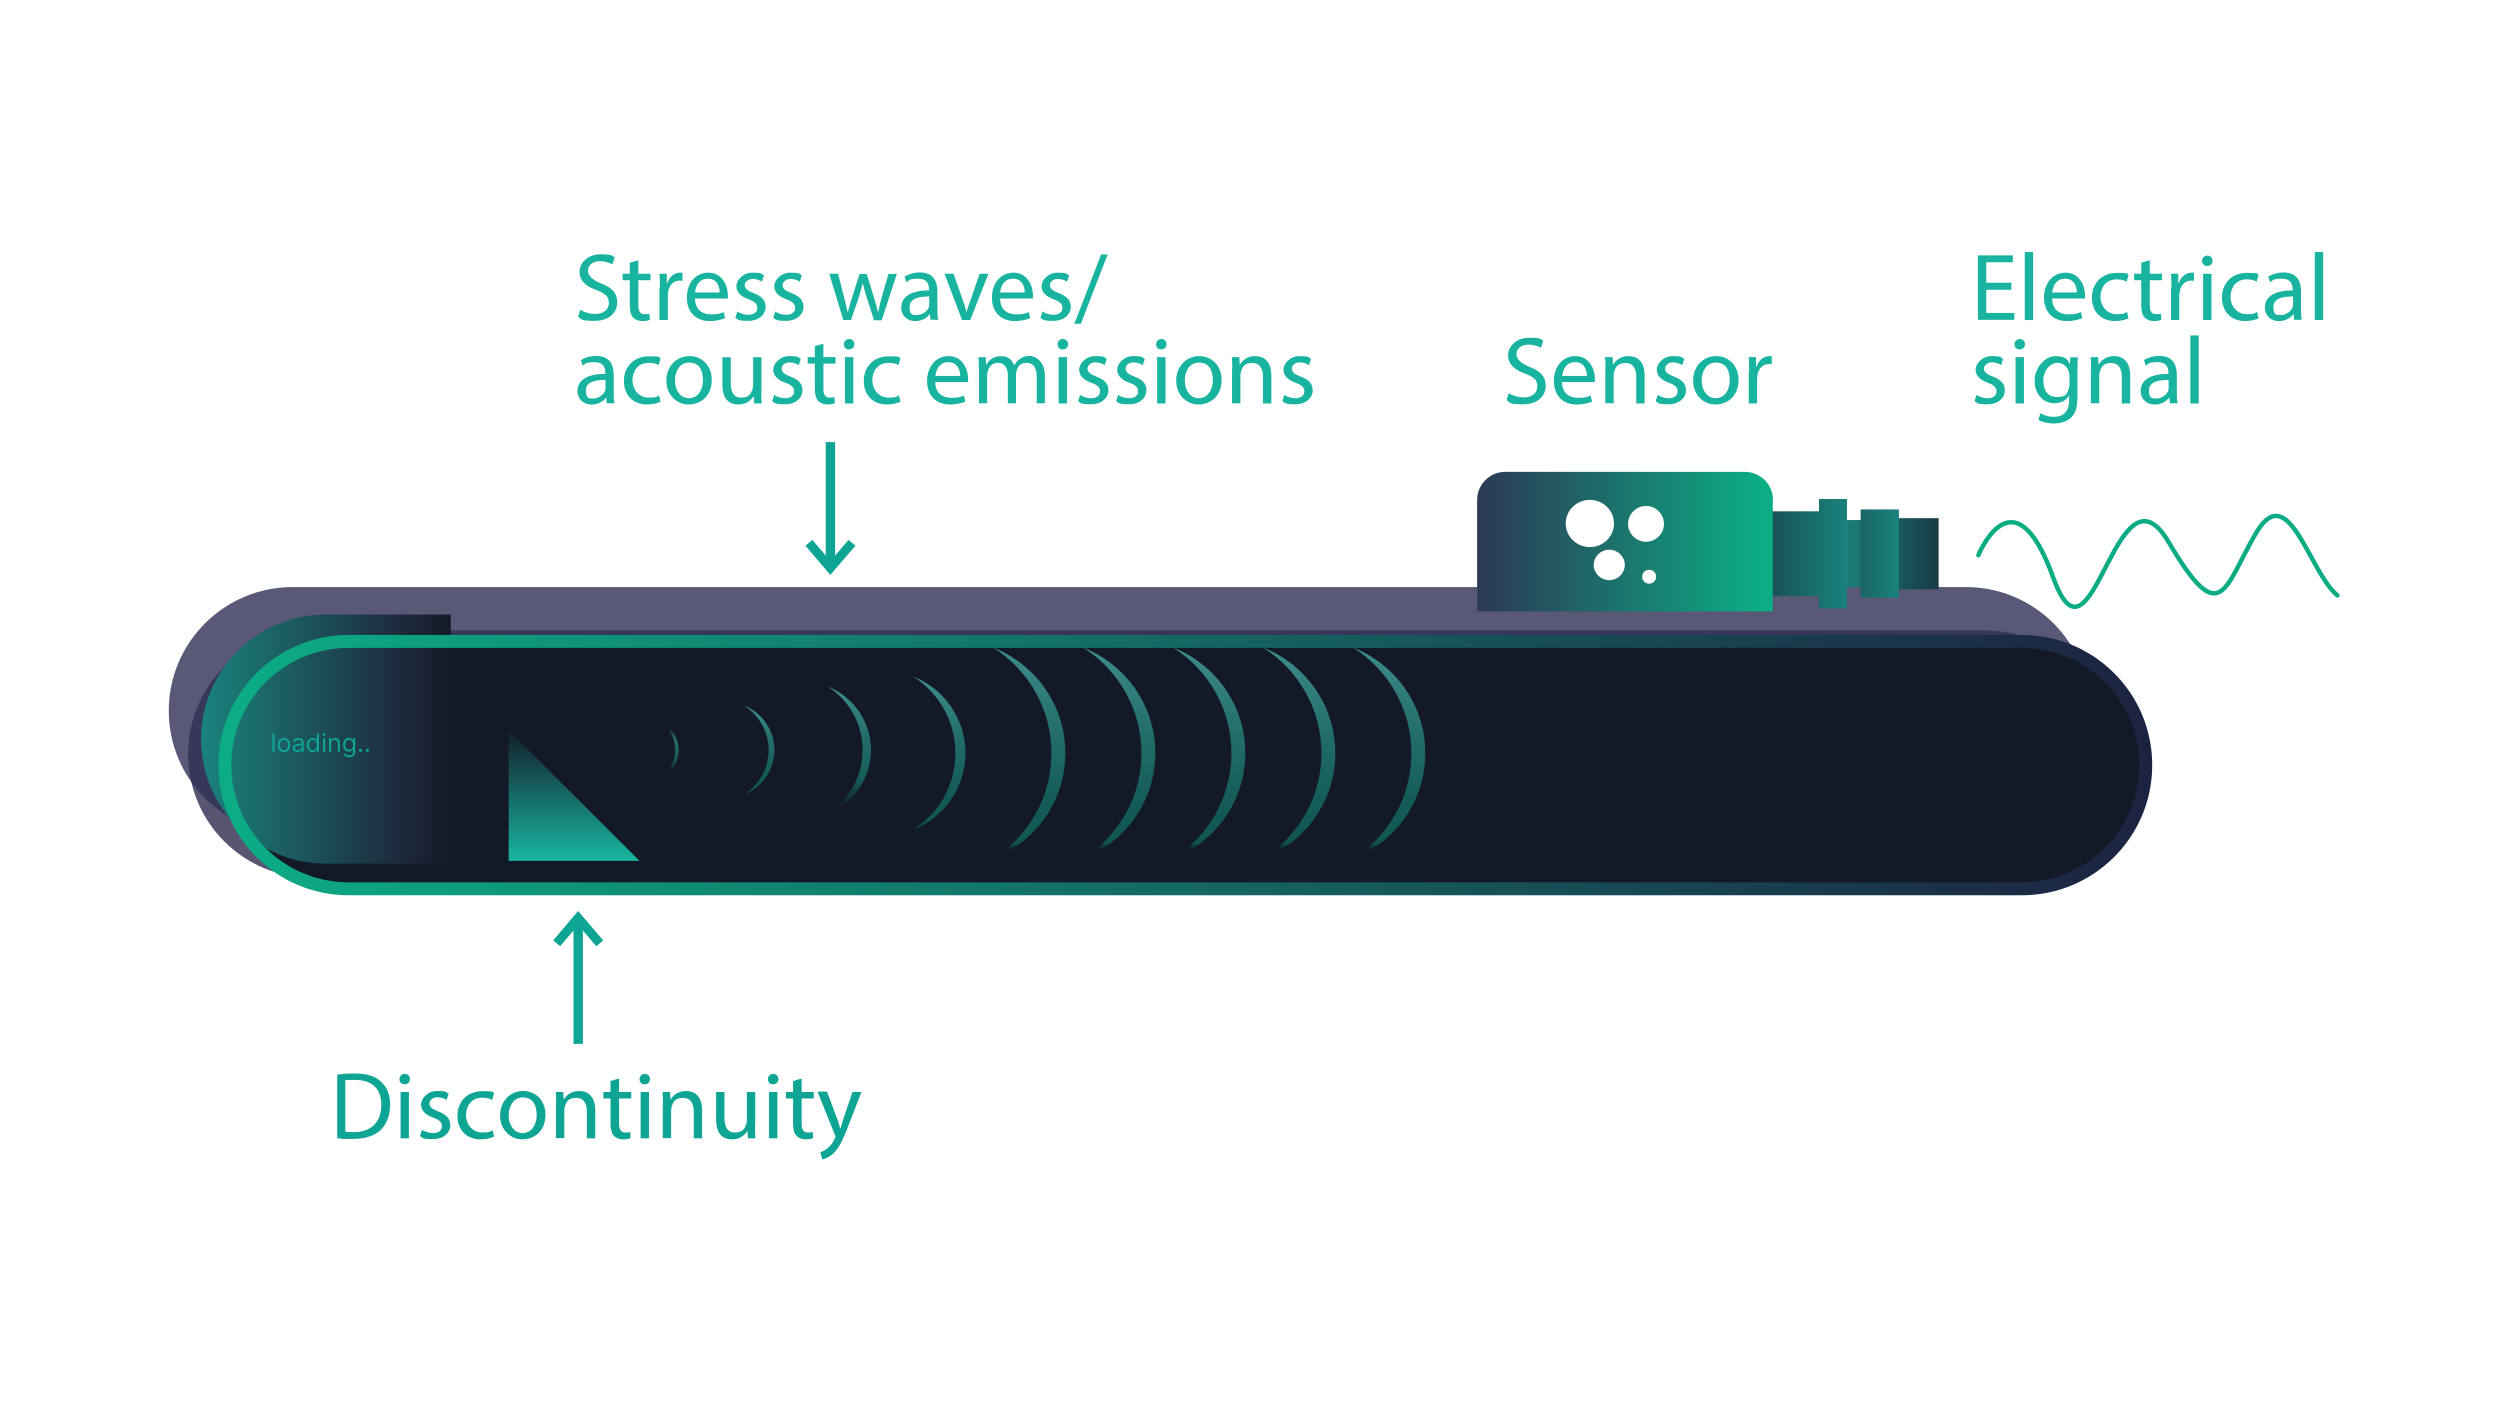 <svg width="387" height="221" viewBox="0 0 387 221" fill="none" xmlns="http://www.w3.org/2000/svg">
<g filter="url(#filter0_d_1904_37467)">
<path d="M309.258 95.585H50.323C39.738 95.585 31.127 104.141 31.127 114.732C31.127 125.324 39.705 133.88 50.323 133.88H309.291C319.876 133.88 328.487 125.324 328.487 114.732C328.487 104.141 319.908 95.585 309.291 95.585H309.258Z" fill="url(#paint0_linear_1904_37467)"/>
</g>
<g filter="url(#filter1_d_1904_37467)">
<path d="M309.258 95.874H50.323C39.738 95.874 31.127 104.431 31.127 115.022C31.127 125.613 39.705 134.17 50.323 134.17H309.291C319.876 134.17 328.487 125.613 328.487 115.022C328.487 104.431 319.908 95.874 309.291 95.874H309.258Z" fill="url(#paint1_linear_1904_37467)"/>
</g>
<g filter="url(#filter2_d_1904_37467)">
<path d="M308.967 95.293H50C39.414 95.293 30.804 103.85 30.804 114.441C30.804 125.032 39.382 133.589 50 133.589H308.967C319.553 133.589 328.163 125.032 328.163 114.441C328.163 103.85 319.585 95.293 308.967 95.293Z" fill="#131926"/>
</g>
<path d="M50.451 95.134H69.776V133.688H50.451C39.769 133.688 31.125 125.034 31.125 114.411C31.125 103.755 39.801 95.134 50.451 95.134Z" fill="url(#paint2_linear_1904_37467)"/>
<g filter="url(#filter3_d_1904_37467)">
<path d="M308.967 95.293H50C39.414 95.293 30.804 103.85 30.804 114.441C30.804 125.032 39.382 133.589 50 133.589H308.967C319.553 133.589 328.163 125.032 328.163 114.441C328.163 103.85 319.585 95.293 308.967 95.293Z" stroke="url(#paint3_linear_1904_37467)" stroke-width="2" stroke-miterlimit="10"/>
</g>
<path d="M78.742 133.265H99.006L78.742 113.051V133.265Z" fill="url(#paint4_linear_1904_37467)"/>
<path d="M300.1 80.215V91.226H292.364V90.903H283.753V80.505H292.364V80.215H300.1Z" fill="url(#paint5_linear_1904_37467)"/>
<path d="M285.917 77.246V94.198H281.58V92.293H267.854V79.151H281.58V77.246H285.917Z" fill="url(#paint6_linear_1904_37467)"/>
<path d="M288.024 78.859V92.55H293.948V78.859H288.024Z" fill="url(#paint7_linear_1904_37467)"/>
<path d="M274.431 77.401V94.644H228.659V77.401C228.659 75.012 230.601 73.042 233.029 73.042H270.094C272.489 73.042 274.464 74.98 274.464 77.401H274.431Z" fill="url(#paint8_linear_1904_37467)"/>
<path d="M89.815 47.956C90.398 48.311 91.24 48.602 92.146 48.602C93.473 48.602 94.25 47.891 94.25 46.89C94.25 45.889 93.7 45.437 92.373 44.921C90.754 44.339 89.718 43.5 89.718 42.079C89.718 40.658 91.013 39.367 92.955 39.367C94.898 39.367 94.736 39.593 95.157 39.851L94.8 40.917C94.477 40.755 93.797 40.432 92.891 40.432C91.531 40.432 91.013 41.24 91.013 41.918C91.013 42.596 91.628 43.306 92.988 43.855C94.671 44.501 95.545 45.308 95.545 46.794C95.545 48.279 94.412 49.667 92.049 49.667C89.686 49.667 90.042 49.377 89.492 49.022L89.815 47.956Z" fill="#18B49F"/>
<path d="M98.816 40.306V42.373H100.693V43.374H98.816V47.249C98.816 48.153 99.075 48.637 99.787 48.637C100.499 48.637 100.369 48.605 100.531 48.541L100.596 49.509C100.337 49.606 99.948 49.703 99.431 49.703C98.913 49.703 98.33 49.509 98.006 49.154C97.65 48.767 97.488 48.121 97.488 47.281V43.374H96.388V42.373H97.488V40.662L98.751 40.306H98.816Z" fill="#18B49F"/>
<path d="M102.147 44.597C102.147 43.757 102.147 43.014 102.083 42.369H103.216V43.789H103.313C103.636 42.821 104.413 42.207 105.287 42.207C106.161 42.207 105.546 42.207 105.643 42.239V43.467C105.514 43.467 105.384 43.434 105.19 43.434C104.284 43.434 103.604 44.145 103.442 45.113C103.442 45.275 103.377 45.501 103.377 45.727V49.537H102.083V44.597H102.147Z" fill="#18B49F"/>
<path d="M107.587 46.179C107.587 47.955 108.753 48.665 110.047 48.665C111.342 48.665 111.536 48.504 112.022 48.31L112.249 49.246C111.795 49.44 110.986 49.699 109.853 49.699C107.652 49.699 106.325 48.245 106.325 46.082C106.325 43.919 107.587 42.207 109.691 42.207C111.795 42.207 112.669 44.274 112.669 45.598C112.669 46.922 112.669 46.082 112.637 46.211H107.587V46.179ZM111.407 45.275C111.407 44.435 111.051 43.144 109.594 43.144C108.137 43.144 107.684 44.371 107.587 45.275H111.407Z" fill="#18B49F"/>
<path d="M114.123 48.213C114.511 48.471 115.191 48.73 115.839 48.73C116.777 48.73 117.23 48.245 117.23 47.664C117.23 47.083 116.874 46.696 115.903 46.34C114.608 45.888 113.993 45.178 113.993 44.306C113.993 43.434 114.932 42.207 116.486 42.207C118.04 42.207 117.846 42.401 118.266 42.659L117.943 43.596C117.651 43.402 117.133 43.176 116.486 43.176C115.839 43.176 115.288 43.628 115.288 44.145C115.288 44.661 115.709 45.016 116.648 45.372C117.91 45.856 118.525 46.469 118.525 47.535C118.525 48.601 117.554 49.666 115.839 49.666C114.123 49.666 114.317 49.472 113.832 49.182L114.155 48.181L114.123 48.213Z" fill="#18B49F"/>
<path d="M119.983 48.213C120.372 48.471 121.051 48.73 121.699 48.73C122.638 48.73 123.091 48.245 123.091 47.664C123.091 47.083 122.735 46.696 121.764 46.34C120.469 45.888 119.854 45.178 119.854 44.306C119.854 43.434 120.793 42.207 122.346 42.207C123.9 42.207 123.706 42.401 124.127 42.659L123.803 43.596C123.512 43.402 122.994 43.176 122.346 43.176C121.699 43.176 121.149 43.628 121.149 44.145C121.149 44.661 121.569 45.016 122.508 45.372C123.771 45.856 124.386 46.469 124.386 47.535C124.386 48.601 123.415 49.666 121.699 49.666C119.983 49.666 120.177 49.472 119.692 49.182L120.016 48.181L119.983 48.213Z" fill="#18B49F"/>
<path d="M129.731 42.372L130.669 46.021C130.864 46.828 131.058 47.571 131.22 48.314H131.252C131.414 47.603 131.641 46.828 131.9 46.053L133.065 42.404H134.165L135.266 45.989C135.525 46.861 135.752 47.603 135.914 48.314H135.946C136.075 47.603 136.27 46.828 136.496 45.989L137.532 42.404H138.827L136.496 49.573H135.298L134.198 46.15C133.939 45.343 133.745 44.633 133.55 43.793C133.356 44.665 133.162 45.407 132.903 46.15L131.738 49.541H130.54L128.371 42.372H129.698H129.731Z" fill="#18B49F"/>
<path d="M144.042 49.54L143.945 48.636H143.912C143.524 49.185 142.747 49.702 141.711 49.702C140.254 49.702 139.51 48.669 139.51 47.635C139.51 45.892 141.064 44.955 143.815 44.955V44.794C143.815 44.213 143.653 43.147 142.197 43.147C140.74 43.147 140.837 43.341 140.319 43.696L140.028 42.824C140.61 42.437 141.484 42.178 142.391 42.178C144.592 42.178 145.11 43.664 145.11 45.117V47.797C145.11 48.41 145.11 49.024 145.239 49.508H144.042V49.54ZM143.847 45.892C142.423 45.892 140.805 46.118 140.805 47.506C140.805 48.895 141.355 48.765 142.035 48.765C142.714 48.765 143.556 48.184 143.783 47.571C143.815 47.441 143.847 47.28 143.847 47.151V45.892Z" fill="#18B49F"/>
<path d="M147.603 42.372L149.027 46.408C149.254 47.054 149.448 47.668 149.61 48.249H149.642C149.804 47.668 149.998 47.054 150.257 46.408L151.649 42.372H153.009L150.193 49.541H148.93L146.211 42.372H147.603Z" fill="#18B49F"/>
<path d="M154.815 46.179C154.815 47.955 155.981 48.665 157.275 48.665C158.57 48.665 158.764 48.504 159.25 48.31L159.477 49.246C159.023 49.44 158.214 49.699 157.081 49.699C154.88 49.699 153.553 48.245 153.553 46.082C153.553 43.919 154.815 42.207 156.919 42.207C159.023 42.207 159.897 44.274 159.897 45.598C159.897 46.922 159.897 46.082 159.865 46.211H154.815V46.179ZM158.635 45.275C158.635 44.435 158.279 43.144 156.822 43.144C155.366 43.144 154.912 44.371 154.815 45.275H158.635Z" fill="#18B49F"/>
<path d="M161.358 48.213C161.747 48.471 162.426 48.73 163.074 48.73C164.013 48.73 164.466 48.245 164.466 47.664C164.466 47.083 164.11 46.696 163.139 46.34C161.844 45.888 161.229 45.178 161.229 44.306C161.229 43.434 162.168 42.207 163.721 42.207C165.275 42.207 165.081 42.401 165.502 42.659L165.178 43.596C164.887 43.402 164.369 43.176 163.721 43.176C163.074 43.176 162.524 43.628 162.524 44.145C162.524 44.661 162.944 45.016 163.883 45.372C165.146 45.856 165.761 46.469 165.761 47.535C165.761 48.601 164.79 49.666 163.074 49.666C161.358 49.666 161.552 49.472 161.067 49.182L161.391 48.181L161.358 48.213Z" fill="#18B49F"/>
<path d="M166.309 50.123L170.453 39.403H171.456L167.313 50.123H166.309Z" fill="#18B49F"/>
<path d="M93.93 62.458L93.833 61.554H93.801C93.412 62.103 92.635 62.62 91.6 62.62C90.143 62.62 89.398 61.587 89.398 60.553C89.398 58.809 90.952 57.873 93.704 57.873V57.712C93.704 57.13 93.542 56.065 92.085 56.065C90.629 56.065 90.726 56.259 90.208 56.614L89.916 55.742C90.499 55.355 91.373 55.096 92.279 55.096C94.481 55.096 94.999 56.581 94.999 58.035V60.715C94.999 61.328 94.999 61.942 95.128 62.426H93.93V62.458ZM93.736 58.809C92.312 58.809 90.693 59.036 90.693 60.424C90.693 61.812 91.244 61.683 91.923 61.683C92.603 61.683 93.445 61.102 93.671 60.489C93.704 60.359 93.736 60.198 93.736 60.069V58.809Z" fill="#18B49F"/>
<path d="M102.246 62.2C101.89 62.362 101.146 62.62 100.175 62.62C98.006 62.62 96.582 61.167 96.582 58.971C96.582 56.776 98.103 55.161 100.434 55.161C102.764 55.161 101.89 55.355 102.246 55.516L101.955 56.517C101.631 56.323 101.146 56.162 100.434 56.162C98.783 56.162 97.909 57.389 97.909 58.874C97.909 60.36 98.977 61.554 100.401 61.554C101.826 61.554 101.631 61.361 102.02 61.199L102.246 62.168V62.2Z" fill="#18B49F"/>
<path d="M110.178 58.806C110.178 61.454 108.333 62.616 106.585 62.616C104.837 62.616 103.154 61.196 103.154 58.935C103.154 56.675 104.74 55.125 106.715 55.125C108.689 55.125 110.178 56.61 110.178 58.806ZM104.481 58.903C104.481 60.485 105.387 61.648 106.65 61.648C107.912 61.648 108.819 60.485 108.819 58.871C108.819 57.256 108.204 56.126 106.682 56.126C105.161 56.126 104.481 57.547 104.481 58.903Z" fill="#18B49F"/>
<path d="M117.847 60.489C117.847 61.231 117.847 61.877 117.911 62.458H116.746L116.681 61.296C116.325 61.877 115.581 62.62 114.318 62.62C113.056 62.62 111.826 62.006 111.826 59.488V55.29H113.121V59.262C113.121 60.618 113.541 61.554 114.739 61.554C115.937 61.554 116.228 60.941 116.455 60.36C116.519 60.166 116.584 59.94 116.584 59.681V55.29H117.879V60.489H117.847Z" fill="#18B49F"/>
<path d="M119.826 61.131C120.214 61.389 120.894 61.648 121.541 61.648C122.48 61.648 122.933 61.163 122.933 60.582C122.933 60.001 122.577 59.613 121.606 59.258C120.311 58.806 119.696 58.096 119.696 57.224C119.696 56.352 120.635 55.125 122.189 55.125C123.742 55.125 123.548 55.319 123.969 55.577L123.645 56.514C123.354 56.32 122.836 56.094 122.189 56.094C121.541 56.094 120.991 56.546 120.991 57.062C120.991 57.579 121.412 57.934 122.35 58.289C123.613 58.774 124.228 59.387 124.228 60.453C124.228 61.518 123.257 62.584 121.541 62.584C119.826 62.584 120.02 62.39 119.534 62.1L119.858 61.099L119.826 61.131Z" fill="#18B49F"/>
<path d="M127.462 53.217V55.284H129.34V56.285H127.462V60.16C127.462 61.064 127.721 61.548 128.434 61.548C129.146 61.548 129.016 61.516 129.178 61.451L129.243 62.42C128.984 62.517 128.595 62.614 128.078 62.614C127.56 62.614 126.977 62.42 126.653 62.065C126.297 61.677 126.135 61.031 126.135 60.192V56.285H125.035V55.284H126.135V53.572L127.398 53.217H127.462Z" fill="#18B49F"/>
<path d="M132.255 53.285C132.255 53.738 131.931 54.093 131.413 54.093C130.895 54.093 130.636 53.738 130.636 53.285C130.636 52.834 130.992 52.478 131.446 52.478C131.899 52.478 132.255 52.834 132.255 53.285ZM130.798 62.456V55.288H132.093V62.456H130.798Z" fill="#18B49F"/>
<path d="M139.379 62.2C139.023 62.362 138.278 62.62 137.307 62.62C135.138 62.62 133.714 61.167 133.714 58.971C133.714 56.776 135.235 55.161 137.566 55.161C139.897 55.161 139.023 55.355 139.379 55.516L139.087 56.517C138.764 56.323 138.278 56.162 137.566 56.162C135.915 56.162 135.041 57.389 135.041 58.874C135.041 60.36 136.109 61.554 137.534 61.554C138.958 61.554 138.764 61.361 139.152 61.199L139.379 62.168V62.2Z" fill="#18B49F"/>
<path d="M144.777 59.097C144.777 60.873 145.942 61.583 147.237 61.583C148.532 61.583 148.726 61.422 149.212 61.228L149.439 62.164C148.985 62.358 148.176 62.616 147.043 62.616C144.842 62.616 143.515 61.163 143.515 59C143.515 56.836 144.777 55.125 146.881 55.125C148.985 55.125 149.859 57.192 149.859 58.515C149.859 59.839 149.859 59 149.827 59.129H144.777V59.097ZM148.629 58.193C148.629 57.353 148.273 56.061 146.816 56.061C145.36 56.061 144.907 57.288 144.809 58.193H148.629Z" fill="#18B49F"/>
<path d="M151.518 57.227C151.518 56.485 151.518 55.871 151.453 55.29H152.586L152.651 56.452H152.683C153.072 55.774 153.751 55.129 154.949 55.129C156.147 55.129 156.665 55.71 156.989 56.549C157.215 56.162 157.506 55.839 157.798 55.613C158.219 55.29 158.704 55.096 159.384 55.096C160.064 55.096 161.747 55.71 161.747 58.196V62.426H160.485V58.358C160.485 56.969 159.967 56.162 158.931 56.162C157.895 56.162 157.604 56.711 157.377 57.356C157.312 57.55 157.28 57.776 157.28 58.002V62.426H156.017V58.131C156.017 57.001 155.499 56.162 154.528 56.162C153.557 56.162 153.104 56.808 152.91 57.453C152.845 57.647 152.813 57.873 152.813 58.099V62.426H151.55V57.195L151.518 57.227Z" fill="#18B49F"/>
<path d="M165.339 53.285C165.339 53.738 165.015 54.093 164.497 54.093C163.979 54.093 163.72 53.738 163.72 53.285C163.72 52.834 164.076 52.478 164.529 52.478C164.983 52.478 165.339 52.834 165.339 53.285ZM163.882 62.456V55.288H165.177V62.456H163.882Z" fill="#18B49F"/>
<path d="M167.182 61.131C167.571 61.389 168.251 61.648 168.898 61.648C169.837 61.648 170.29 61.163 170.29 60.582C170.29 60.001 169.934 59.613 168.963 59.258C167.668 58.806 167.053 58.096 167.053 57.224C167.053 56.352 167.992 55.125 169.546 55.125C171.099 55.125 170.905 55.319 171.326 55.577L171.002 56.514C170.711 56.32 170.193 56.094 169.546 56.094C168.898 56.094 168.348 56.546 168.348 57.062C168.348 57.579 168.769 57.934 169.707 58.289C170.97 58.774 171.585 59.387 171.585 60.453C171.585 61.518 170.614 62.584 168.898 62.584C167.182 62.584 167.377 62.39 166.891 62.1L167.215 61.099L167.182 61.131Z" fill="#18B49F"/>
<path d="M173.072 61.131C173.46 61.389 174.14 61.648 174.787 61.648C175.726 61.648 176.179 61.163 176.179 60.582C176.179 60.001 175.823 59.613 174.852 59.258C173.557 58.806 172.942 58.096 172.942 57.224C172.942 56.352 173.881 55.125 175.435 55.125C176.988 55.125 176.794 55.319 177.215 55.577L176.891 56.514C176.6 56.32 176.082 56.094 175.435 56.094C174.787 56.094 174.237 56.546 174.237 57.062C174.237 57.579 174.658 57.934 175.597 58.289C176.859 58.774 177.474 59.387 177.474 60.453C177.474 61.518 176.503 62.584 174.787 62.584C173.072 62.584 173.266 62.39 172.78 62.1L173.104 61.099L173.072 61.131Z" fill="#18B49F"/>
<path d="M180.583 53.285C180.583 53.738 180.259 54.093 179.741 54.093C179.223 54.093 178.964 53.738 178.964 53.285C178.964 52.834 179.32 52.478 179.774 52.478C180.227 52.478 180.583 52.834 180.583 53.285ZM179.126 62.456V55.288H180.421V62.456H179.126Z" fill="#18B49F"/>
<path d="M189.103 58.806C189.103 61.454 187.257 62.616 185.509 62.616C183.761 62.616 182.078 61.196 182.078 58.935C182.078 56.675 183.664 55.125 185.639 55.125C187.614 55.125 189.103 56.61 189.103 58.806ZM183.405 58.903C183.405 60.485 184.312 61.648 185.574 61.648C186.837 61.648 187.743 60.485 187.743 58.871C187.743 57.256 187.128 56.126 185.607 56.126C184.085 56.126 183.405 57.547 183.405 58.903Z" fill="#18B49F"/>
<path d="M190.75 57.224C190.75 56.481 190.75 55.868 190.685 55.286H191.85L191.915 56.481C192.271 55.803 193.113 55.125 194.278 55.125C195.444 55.125 196.803 55.706 196.803 58.16V62.455H195.508V58.322C195.508 57.159 195.088 56.191 193.857 56.191C192.627 56.191 192.336 56.804 192.109 57.514C192.045 57.676 192.012 57.902 192.012 58.128V62.422H190.717V57.192L190.75 57.224Z" fill="#18B49F"/>
<path d="M198.807 61.131C199.195 61.389 199.875 61.648 200.523 61.648C201.461 61.648 201.915 61.163 201.915 60.582C201.915 60.001 201.559 59.613 200.587 59.258C199.293 58.806 198.677 58.096 198.677 57.224C198.677 56.352 199.616 55.125 201.17 55.125C202.724 55.125 202.53 55.319 202.95 55.577L202.627 56.514C202.335 56.32 201.817 56.094 201.17 56.094C200.523 56.094 199.972 56.546 199.972 57.062C199.972 57.579 200.393 57.934 201.332 58.289C202.594 58.774 203.209 59.387 203.209 60.453C203.209 61.518 202.238 62.584 200.523 62.584C198.807 62.584 199.001 62.39 198.516 62.1L198.839 61.099L198.807 61.131Z" fill="#18B49F"/>
<path d="M233.548 60.874C234.131 61.229 234.973 61.52 235.879 61.52C237.206 61.52 237.983 60.809 237.983 59.808C237.983 58.807 237.433 58.355 236.106 57.839C234.487 57.257 233.451 56.418 233.451 54.997C233.451 53.576 234.746 52.285 236.688 52.285C238.631 52.285 238.469 52.511 238.89 52.769L238.533 53.835C238.21 53.673 237.53 53.35 236.624 53.35C235.264 53.35 234.746 54.157 234.746 54.836C234.746 55.514 235.361 56.224 236.721 56.773C238.404 57.419 239.278 58.226 239.278 59.711C239.278 61.197 238.145 62.585 235.782 62.585C233.419 62.585 233.775 62.295 233.225 61.939L233.548 60.874Z" fill="#18B49F"/>
<path d="M241.8 59.097C241.8 60.873 242.965 61.583 244.26 61.583C245.555 61.583 245.749 61.422 246.235 61.228L246.461 62.164C246.008 62.358 245.199 62.616 244.066 62.616C241.865 62.616 240.538 61.163 240.538 59C240.538 56.836 241.8 55.125 243.904 55.125C246.008 55.125 246.882 57.192 246.882 58.515C246.882 59.839 246.882 59 246.85 59.129H241.8V59.097ZM245.652 58.193C245.652 57.353 245.296 56.061 243.839 56.061C242.383 56.061 241.93 57.288 241.832 58.193H245.652Z" fill="#18B49F"/>
<path d="M248.533 57.224C248.533 56.481 248.533 55.868 248.469 55.286H249.634L249.699 56.481C250.055 55.803 250.897 55.125 252.062 55.125C253.227 55.125 254.587 55.706 254.587 58.16V62.455H253.292V58.322C253.292 57.159 252.871 56.191 251.641 56.191C250.411 56.191 250.12 56.804 249.893 57.514C249.828 57.676 249.796 57.902 249.796 58.128V62.422H248.501V57.192L248.533 57.224Z" fill="#18B49F"/>
<path d="M256.591 61.131C256.979 61.389 257.659 61.648 258.306 61.648C259.245 61.648 259.698 61.163 259.698 60.582C259.698 60.001 259.342 59.613 258.371 59.258C257.076 58.806 256.461 58.096 256.461 57.224C256.461 56.352 257.4 55.125 258.954 55.125C260.508 55.125 260.313 55.319 260.734 55.577L260.41 56.514C260.119 56.32 259.601 56.094 258.954 56.094C258.306 56.094 257.756 56.546 257.756 57.062C257.756 57.579 258.177 57.934 259.116 58.289C260.378 58.774 260.993 59.387 260.993 60.453C260.993 61.518 260.022 62.584 258.306 62.584C256.591 62.584 256.785 62.39 256.299 62.1L256.623 61.099L256.591 61.131Z" fill="#18B49F"/>
<path d="M269.12 58.806C269.12 61.454 267.275 62.616 265.527 62.616C263.778 62.616 262.095 61.196 262.095 58.935C262.095 56.675 263.681 55.125 265.656 55.125C267.631 55.125 269.12 56.61 269.12 58.806ZM263.422 58.903C263.422 60.485 264.329 61.648 265.591 61.648C266.854 61.648 267.76 60.485 267.76 58.871C267.76 57.256 267.145 56.126 265.624 56.126C264.102 56.126 263.422 57.547 263.422 58.903Z" fill="#18B49F"/>
<path d="M270.767 57.514C270.767 56.675 270.767 55.932 270.702 55.286H271.835V56.707H271.932C272.256 55.739 273.033 55.125 273.907 55.125C274.781 55.125 274.166 55.125 274.263 55.157V56.384C274.133 56.384 274.004 56.352 273.81 56.352C272.903 56.352 272.224 57.062 272.062 58.031C272.062 58.193 271.997 58.419 271.997 58.645V62.455H270.702V57.514H270.767Z" fill="#18B49F"/>
<path d="M311.36 44.86H307.476V48.444H311.813V49.509H306.181V39.532H311.587V40.597H307.476V43.762H311.36V44.827V44.86Z" fill="#18B49F"/>
<path d="M313.436 39.015H314.731V49.542H313.436V39.015Z" fill="#18B49F"/>
<path d="M317.676 46.179C317.676 47.955 318.841 48.665 320.136 48.665C321.431 48.665 321.625 48.504 322.11 48.31L322.337 49.246C321.884 49.44 321.074 49.698 319.942 49.698C317.74 49.698 316.413 48.245 316.413 46.082C316.413 43.919 317.676 42.207 319.78 42.207C321.884 42.207 322.758 44.274 322.758 45.598C322.758 46.922 322.758 46.082 322.725 46.211H317.676V46.179ZM321.495 45.275C321.495 44.435 321.139 43.144 319.683 43.144C318.226 43.144 317.773 44.371 317.676 45.275H321.495Z" fill="#18B49F"/>
<path d="M329.492 49.282C329.135 49.444 328.391 49.702 327.42 49.702C325.251 49.702 323.827 48.249 323.827 46.053C323.827 43.858 325.348 42.243 327.679 42.243C330.01 42.243 329.135 42.437 329.492 42.598L329.2 43.599C328.877 43.406 328.391 43.244 327.679 43.244C326.028 43.244 325.154 44.471 325.154 45.956C325.154 47.442 326.222 48.637 327.646 48.637C329.071 48.637 328.877 48.443 329.265 48.281L329.492 49.25V49.282Z" fill="#18B49F"/>
<path d="M332.791 40.306V42.373H334.668V43.374H332.791V47.249C332.791 48.153 333.05 48.637 333.762 48.637C334.474 48.637 334.344 48.605 334.506 48.541L334.571 49.509C334.312 49.606 333.924 49.703 333.406 49.703C332.888 49.703 332.305 49.509 331.981 49.154C331.625 48.767 331.463 48.121 331.463 47.281V43.374H330.363V42.373H331.463V40.662L332.726 40.306H332.791Z" fill="#18B49F"/>
<path d="M336.13 44.597C336.13 43.757 336.13 43.014 336.065 42.369H337.198V43.789H337.295C337.619 42.821 338.396 42.207 339.27 42.207C340.144 42.207 339.529 42.207 339.626 42.239V43.467C339.496 43.467 339.367 43.434 339.173 43.434C338.266 43.434 337.586 44.145 337.425 45.113C337.425 45.275 337.36 45.501 337.36 45.727V49.537H336.065V44.597H336.13Z" fill="#18B49F"/>
<path d="M342.501 40.368C342.501 40.82 342.177 41.175 341.659 41.175C341.141 41.175 340.882 40.82 340.882 40.368C340.882 39.916 341.238 39.56 341.692 39.56C342.145 39.56 342.501 39.916 342.501 40.368ZM341.044 49.538V42.37H342.339V49.538H341.044Z" fill="#18B49F"/>
<path d="M349.625 49.282C349.269 49.444 348.524 49.702 347.553 49.702C345.384 49.702 343.96 48.249 343.96 46.053C343.96 43.858 345.481 42.243 347.812 42.243C350.143 42.243 349.269 42.437 349.625 42.598L349.334 43.599C349.01 43.406 348.524 43.244 347.812 43.244C346.161 43.244 345.287 44.471 345.287 45.956C345.287 47.442 346.355 48.637 347.78 48.637C349.204 48.637 349.01 48.443 349.398 48.281L349.625 49.25V49.282Z" fill="#18B49F"/>
<path d="M355.129 49.54L355.032 48.636H355C354.611 49.185 353.834 49.702 352.798 49.702C351.342 49.702 350.597 48.669 350.597 47.635C350.597 45.892 352.151 44.955 354.902 44.955V44.794C354.902 44.213 354.741 43.147 353.284 43.147C351.827 43.147 351.924 43.341 351.406 43.696L351.115 42.824C351.698 42.437 352.572 42.178 353.478 42.178C355.679 42.178 356.197 43.664 356.197 45.117V47.797C356.197 48.41 356.197 49.024 356.327 49.508H355.129V49.54ZM354.967 45.892C353.543 45.892 351.924 46.118 351.924 47.506C351.924 48.895 352.475 48.765 353.154 48.765C353.834 48.765 354.676 48.184 354.902 47.571C354.935 47.441 354.967 47.28 354.967 47.151V45.892Z" fill="#18B49F"/>
<path d="M358.334 39.015H359.629V49.542H358.334V39.015Z" fill="#18B49F"/>
<path d="M305.954 61.131C306.343 61.389 307.023 61.648 307.67 61.648C308.609 61.648 309.062 61.163 309.062 60.582C309.062 60.001 308.706 59.613 307.735 59.258C306.44 58.806 305.825 58.096 305.825 57.224C305.825 56.352 306.764 55.125 308.318 55.125C309.871 55.125 309.677 55.319 310.098 55.577L309.774 56.514C309.483 56.32 308.965 56.094 308.318 56.094C307.67 56.094 307.12 56.546 307.12 57.062C307.12 57.579 307.541 57.934 308.479 58.289C309.742 58.774 310.357 59.387 310.357 60.453C310.357 61.518 309.386 62.584 307.67 62.584C305.954 62.584 306.149 62.39 305.663 62.1L305.987 61.099L305.954 61.131Z" fill="#18B49F"/>
<path d="M313.465 53.285C313.465 53.738 313.142 54.093 312.624 54.093C312.106 54.093 311.847 53.738 311.847 53.285C311.847 52.834 312.203 52.478 312.656 52.478C313.109 52.478 313.465 52.834 313.465 53.285ZM312.009 62.456V55.288H313.303V62.456H312.009Z" fill="#18B49F"/>
<path d="M321.654 55.286C321.654 55.803 321.589 56.384 321.589 57.256V61.422C321.589 63.068 321.265 64.069 320.553 64.683C319.841 65.329 318.838 65.555 317.931 65.555C317.025 65.555 316.118 65.361 315.536 64.973L315.86 63.972C316.345 64.263 317.09 64.521 317.964 64.521C319.291 64.521 320.294 63.811 320.294 62.035V61.228C319.906 61.906 319.129 62.422 317.996 62.422C316.216 62.422 314.953 60.905 314.953 58.935C314.953 56.965 316.539 55.125 318.19 55.125C319.841 55.125 320.132 55.771 320.424 56.384L320.489 55.319H321.622L321.654 55.286ZM320.327 58.128C320.327 57.902 320.327 57.708 320.262 57.547C320.035 56.804 319.388 56.158 318.449 56.158C317.51 56.158 316.313 57.224 316.313 58.871C316.313 60.517 317.025 61.454 318.449 61.454C319.874 61.454 319.971 60.937 320.262 60.13C320.327 59.904 320.359 59.646 320.359 59.42V58.128H320.327Z" fill="#18B49F"/>
<path d="M323.697 57.224C323.697 56.481 323.697 55.868 323.632 55.286H324.798L324.862 56.481C325.219 55.803 326.06 55.125 327.226 55.125C328.391 55.125 329.75 55.706 329.75 58.16V62.455H328.456V58.322C328.456 57.159 328.035 56.191 326.805 56.191C325.575 56.191 325.283 56.804 325.057 57.514C324.992 57.676 324.96 57.902 324.96 58.128V62.422H323.665V57.192L323.697 57.224Z" fill="#18B49F"/>
<path d="M335.902 62.458L335.804 61.554H335.772C335.384 62.103 334.607 62.62 333.571 62.62C332.114 62.62 331.37 61.587 331.37 60.553C331.37 58.809 332.923 57.873 335.675 57.873V57.712C335.675 57.13 335.513 56.065 334.056 56.065C332.6 56.065 332.697 56.259 332.179 56.614L331.888 55.742C332.47 55.355 333.344 55.096 334.251 55.096C336.452 55.096 336.97 56.581 336.97 58.035V60.715C336.97 61.328 336.97 61.942 337.099 62.426H335.902V62.458ZM335.707 58.809C334.283 58.809 332.664 59.036 332.664 60.424C332.664 61.812 333.215 61.683 333.895 61.683C334.574 61.683 335.416 61.102 335.643 60.489C335.675 60.359 335.707 60.198 335.707 60.069V58.809Z" fill="#18B49F"/>
<path d="M339.07 51.926H340.365V62.453H339.07V51.926Z" fill="#18B49F"/>
<path d="M42.496 113.562V116.38H42.17V113.562H42.496ZM43.953 116.424C43.762 116.424 43.594 116.379 43.45 116.288C43.306 116.197 43.194 116.07 43.113 115.907C43.033 115.744 42.993 115.553 42.993 115.334C42.993 115.115 43.033 114.922 43.113 114.758C43.194 114.594 43.306 114.467 43.45 114.375C43.594 114.285 43.762 114.239 43.953 114.239C44.144 114.239 44.312 114.285 44.455 114.375C44.599 114.467 44.712 114.594 44.792 114.758C44.873 114.922 44.913 115.115 44.913 115.334C44.913 115.553 44.873 115.744 44.792 115.907C44.712 116.07 44.599 116.197 44.455 116.288C44.312 116.379 44.144 116.424 43.953 116.424ZM43.953 116.133C44.098 116.133 44.218 116.096 44.312 116.021C44.405 115.947 44.475 115.849 44.52 115.728C44.565 115.607 44.587 115.476 44.587 115.334C44.587 115.193 44.565 115.062 44.52 114.94C44.475 114.818 44.405 114.719 44.312 114.644C44.218 114.569 44.098 114.531 43.953 114.531C43.808 114.531 43.688 114.569 43.594 114.644C43.501 114.719 43.431 114.818 43.386 114.94C43.341 115.062 43.318 115.193 43.318 115.334C43.318 115.476 43.341 115.607 43.386 115.728C43.431 115.849 43.501 115.947 43.594 116.021C43.688 116.096 43.808 116.133 43.953 116.133ZM46.033 116.43C45.899 116.43 45.777 116.405 45.668 116.354C45.559 116.303 45.472 116.229 45.407 116.133C45.343 116.035 45.311 115.918 45.311 115.78C45.311 115.659 45.335 115.561 45.383 115.486C45.43 115.41 45.494 115.35 45.574 115.307C45.654 115.264 45.742 115.232 45.839 115.211C45.937 115.189 46.035 115.171 46.133 115.158C46.262 115.142 46.366 115.13 46.446 115.121C46.527 115.112 46.586 115.097 46.623 115.076C46.66 115.055 46.679 115.018 46.679 114.966V114.955C46.679 114.819 46.642 114.714 46.567 114.638C46.494 114.563 46.382 114.526 46.232 114.526C46.077 114.526 45.955 114.56 45.867 114.627C45.778 114.695 45.716 114.768 45.68 114.845L45.371 114.735C45.427 114.606 45.5 114.506 45.592 114.435C45.685 114.362 45.786 114.312 45.896 114.283C46.006 114.254 46.114 114.239 46.221 114.239C46.289 114.239 46.367 114.248 46.456 114.264C46.545 114.28 46.631 114.312 46.714 114.362C46.797 114.411 46.867 114.486 46.922 114.586C46.977 114.686 47.005 114.82 47.005 114.988V116.38H46.679V116.094H46.663C46.641 116.14 46.604 116.189 46.552 116.241C46.501 116.294 46.432 116.338 46.347 116.375C46.261 116.412 46.157 116.43 46.033 116.43ZM46.083 116.138C46.212 116.138 46.321 116.113 46.409 116.063C46.498 116.012 46.565 115.947 46.61 115.867C46.656 115.787 46.679 115.704 46.679 115.615V115.318C46.665 115.334 46.635 115.35 46.588 115.364C46.542 115.376 46.489 115.388 46.428 115.398C46.368 115.407 46.31 115.415 46.253 115.423C46.197 115.429 46.151 115.435 46.116 115.439C46.032 115.45 45.953 115.468 45.879 115.493C45.806 115.517 45.748 115.553 45.703 115.601C45.658 115.649 45.636 115.715 45.636 115.797C45.636 115.91 45.678 115.995 45.762 116.053C45.846 116.11 45.953 116.138 46.083 116.138ZM48.399 116.424C48.222 116.424 48.066 116.38 47.931 116.291C47.796 116.201 47.69 116.075 47.614 115.911C47.538 115.747 47.499 115.553 47.499 115.329C47.499 115.107 47.538 114.914 47.614 114.751C47.69 114.588 47.797 114.462 47.933 114.373C48.069 114.284 48.226 114.239 48.404 114.239C48.542 114.239 48.651 114.262 48.731 114.308C48.812 114.353 48.874 114.405 48.916 114.462C48.959 114.519 48.993 114.566 49.017 114.602H49.044V113.562H49.37V116.38H49.056V116.055H49.017C48.993 116.094 48.959 116.143 48.915 116.201C48.871 116.259 48.808 116.311 48.726 116.357C48.644 116.402 48.535 116.424 48.399 116.424ZM48.443 116.133C48.574 116.133 48.684 116.099 48.774 116.031C48.864 115.962 48.933 115.867 48.98 115.746C49.027 115.624 49.05 115.483 49.05 115.323C49.05 115.166 49.027 115.028 48.981 114.91C48.935 114.79 48.867 114.697 48.777 114.632C48.687 114.565 48.575 114.531 48.443 114.531C48.305 114.531 48.19 114.566 48.098 114.637C48.007 114.707 47.939 114.802 47.893 114.922C47.848 115.041 47.825 115.175 47.825 115.323C47.825 115.474 47.848 115.611 47.894 115.734C47.941 115.856 48.01 115.953 48.101 116.025C48.193 116.097 48.307 116.133 48.443 116.133ZM50.011 116.38V114.267H50.337V116.38H50.011ZM50.177 113.915C50.114 113.915 50.059 113.893 50.013 113.85C49.968 113.807 49.945 113.755 49.945 113.694C49.945 113.634 49.968 113.582 50.013 113.539C50.059 113.496 50.114 113.474 50.177 113.474C50.241 113.474 50.295 113.496 50.34 113.539C50.386 113.582 50.409 113.634 50.409 113.694C50.409 113.755 50.386 113.807 50.34 113.85C50.295 113.893 50.241 113.915 50.177 113.915ZM51.259 115.109V116.38H50.933V114.267H51.248V114.597H51.276C51.325 114.49 51.4 114.404 51.502 114.338C51.603 114.272 51.733 114.239 51.893 114.239C52.037 114.239 52.162 114.269 52.27 114.327C52.378 114.385 52.461 114.473 52.521 114.591C52.581 114.709 52.611 114.858 52.611 115.037V116.38H52.285V115.059C52.285 114.893 52.242 114.764 52.156 114.672C52.069 114.578 51.95 114.531 51.8 114.531C51.696 114.531 51.603 114.553 51.521 114.599C51.44 114.643 51.376 114.709 51.329 114.795C51.282 114.881 51.259 114.986 51.259 115.109ZM54.061 117.217C53.904 117.217 53.768 117.197 53.655 117.157C53.542 117.117 53.448 117.065 53.373 117C53.298 116.935 53.239 116.867 53.194 116.793L53.454 116.612C53.483 116.65 53.521 116.694 53.566 116.744C53.611 116.794 53.672 116.838 53.751 116.874C53.83 116.912 53.933 116.931 54.061 116.931C54.232 116.931 54.373 116.89 54.484 116.807C54.596 116.724 54.651 116.595 54.651 116.419V115.99H54.624C54.6 116.028 54.566 116.076 54.522 116.133C54.478 116.189 54.416 116.239 54.334 116.283C54.253 116.326 54.144 116.347 54.006 116.347C53.835 116.347 53.681 116.307 53.545 116.226C53.41 116.146 53.303 116.028 53.224 115.874C53.145 115.72 53.106 115.533 53.106 115.313C53.106 115.096 53.145 114.908 53.221 114.747C53.297 114.586 53.403 114.461 53.539 114.373C53.675 114.284 53.833 114.239 54.011 114.239C54.149 114.239 54.258 114.262 54.339 114.308C54.421 114.353 54.484 114.405 54.527 114.462C54.571 114.519 54.605 114.566 54.629 114.602H54.663V114.267H54.977V116.441C54.977 116.623 54.935 116.77 54.853 116.884C54.771 116.999 54.66 117.083 54.522 117.136C54.384 117.19 54.23 117.217 54.061 117.217ZM54.05 116.055C54.181 116.055 54.291 116.026 54.381 115.966C54.471 115.907 54.539 115.821 54.586 115.709C54.633 115.597 54.657 115.463 54.657 115.307C54.657 115.155 54.634 115.02 54.588 114.904C54.542 114.787 54.474 114.696 54.384 114.63C54.293 114.564 54.182 114.531 54.05 114.531C53.912 114.531 53.797 114.566 53.705 114.636C53.614 114.705 53.545 114.799 53.499 114.916C53.454 115.034 53.432 115.164 53.432 115.307C53.432 115.454 53.455 115.584 53.501 115.696C53.548 115.808 53.617 115.897 53.708 115.961C53.8 116.024 53.914 116.055 54.05 116.055ZM55.81 116.402C55.742 116.402 55.683 116.378 55.635 116.329C55.586 116.281 55.562 116.222 55.562 116.155C55.562 116.087 55.586 116.029 55.635 115.98C55.683 115.931 55.742 115.907 55.81 115.907C55.878 115.907 55.937 115.931 55.985 115.98C56.034 116.029 56.058 116.087 56.058 116.155C56.058 116.2 56.047 116.241 56.024 116.279C56.002 116.316 55.972 116.346 55.934 116.369C55.897 116.391 55.856 116.402 55.81 116.402ZM56.88 116.402C56.812 116.402 56.753 116.378 56.704 116.329C56.656 116.281 56.632 116.222 56.632 116.155C56.632 116.087 56.656 116.029 56.704 115.98C56.753 115.931 56.812 115.907 56.88 115.907C56.948 115.907 57.006 115.931 57.055 115.98C57.104 116.029 57.128 116.087 57.128 116.155C57.128 116.2 57.117 116.241 57.093 116.279C57.072 116.316 57.042 116.346 57.004 116.369C56.967 116.391 56.926 116.402 56.88 116.402Z" fill="#0FA594"/>
<path d="M52.165 166.365C52.942 166.236 53.881 166.171 54.917 166.171C56.762 166.171 58.089 166.591 58.963 167.431C59.869 168.238 60.387 169.4 60.387 171.015C60.387 172.629 59.869 173.986 58.963 174.89C58.024 175.826 56.47 176.31 54.528 176.31C52.586 176.31 52.845 176.278 52.197 176.181V166.365H52.165ZM53.46 175.18C53.784 175.245 54.269 175.245 54.755 175.245C57.506 175.245 59.028 173.695 59.028 171.015C59.028 168.658 57.7 167.172 54.981 167.172C52.262 167.172 53.816 167.237 53.46 167.302V175.18ZM63.462 167.043C63.462 167.495 63.139 167.85 62.621 167.85C62.103 167.85 61.844 167.495 61.844 167.043C61.844 166.591 62.2 166.236 62.653 166.236C63.106 166.236 63.462 166.591 63.462 167.043ZM62.006 176.214V169.045H63.301V176.214H62.006ZM65.308 174.89C65.696 175.148 66.376 175.406 67.023 175.406C67.962 175.406 68.415 174.922 68.415 174.341C68.415 173.76 68.059 173.372 67.088 173.017C65.793 172.565 65.178 171.854 65.178 170.983C65.178 170.111 66.117 168.884 67.671 168.884C69.225 168.884 69.03 169.077 69.451 169.336L69.127 170.272C68.836 170.078 68.318 169.852 67.671 169.852C67.023 169.852 66.473 170.304 66.473 170.821C66.473 171.338 66.894 171.693 67.833 172.048C69.095 172.533 69.71 173.146 69.71 174.212C69.71 175.277 68.739 176.343 67.023 176.343C65.308 176.343 65.502 176.149 65.016 175.858L65.34 174.857L65.308 174.89ZM76.476 175.955C76.12 176.117 75.375 176.375 74.404 176.375C72.235 176.375 70.811 174.922 70.811 172.726C70.811 170.531 72.332 168.916 74.663 168.916C76.994 168.916 76.12 169.11 76.476 169.271L76.184 170.272C75.861 170.078 75.375 169.917 74.663 169.917C73.012 169.917 72.138 171.144 72.138 172.629C72.138 174.115 73.206 175.309 74.63 175.309C76.055 175.309 75.861 175.116 76.249 174.954L76.476 175.923V175.955ZM84.439 172.565C84.439 175.213 82.594 176.375 80.846 176.375C79.098 176.375 77.414 174.954 77.414 172.694C77.414 170.434 79.001 168.884 80.975 168.884C82.95 168.884 84.439 170.369 84.439 172.565ZM78.742 172.662C78.742 174.244 79.648 175.406 80.91 175.406C82.173 175.406 83.079 174.244 83.079 172.629C83.079 171.015 82.464 169.885 80.943 169.885C79.421 169.885 78.742 171.305 78.742 172.662ZM86.09 170.983C86.09 170.24 86.09 169.626 86.025 169.045H87.19L87.255 170.24C87.611 169.562 88.453 168.884 89.618 168.884C90.784 168.884 92.143 169.465 92.143 171.919V176.214H90.848V172.08C90.848 170.918 90.427 169.949 89.197 169.949C87.967 169.949 87.676 170.563 87.449 171.273C87.385 171.435 87.352 171.661 87.352 171.887V176.181H86.057V170.95L86.09 170.983ZM95.834 166.979V169.045H97.711V170.046H95.834V173.921C95.834 174.825 96.092 175.309 96.805 175.309C97.517 175.309 97.387 175.277 97.549 175.213L97.614 176.181C97.355 176.278 96.966 176.375 96.448 176.375C95.931 176.375 95.348 176.181 95.024 175.826C94.668 175.439 94.506 174.793 94.506 173.953V170.046H93.406V169.045H94.506V167.334L95.769 166.979H95.834ZM100.624 167.043C100.624 167.495 100.301 167.85 99.783 167.85C99.265 167.85 99.006 167.495 99.006 167.043C99.006 166.591 99.362 166.236 99.815 166.236C100.268 166.236 100.624 166.591 100.624 167.043ZM99.168 176.214V169.045H100.463V176.214H99.168ZM102.631 170.983C102.631 170.24 102.631 169.626 102.567 169.045H103.732L103.797 170.24C104.153 169.562 104.994 168.884 106.16 168.884C107.325 168.884 108.685 169.465 108.685 171.919V176.214H107.39V172.08C107.39 170.918 106.969 169.949 105.739 169.949C104.509 169.949 104.218 170.563 103.991 171.273C103.926 171.435 103.894 171.661 103.894 171.887V176.181H102.599V170.95L102.631 170.983ZM116.875 174.244C116.875 174.987 116.875 175.632 116.939 176.214H115.774L115.709 175.051C115.353 175.632 114.609 176.375 113.346 176.375C112.084 176.375 110.854 175.762 110.854 173.243V169.045H112.148V173.017C112.148 174.373 112.569 175.309 113.767 175.309C114.965 175.309 115.256 174.696 115.483 174.115C115.547 173.921 115.612 173.695 115.612 173.437V169.045H116.907V174.244H116.875ZM120.5 167.043C120.5 167.495 120.176 167.85 119.658 167.85C119.141 167.85 118.882 167.495 118.882 167.043C118.882 166.591 119.238 166.236 119.691 166.236C120.144 166.236 120.5 166.591 120.5 167.043ZM119.043 176.214V169.045H120.338V176.214H119.043ZM124.093 166.979V169.045H125.971V170.046H124.093V173.921C124.093 174.825 124.352 175.309 125.064 175.309C125.777 175.309 125.647 175.277 125.809 175.213L125.874 176.181C125.615 176.278 125.226 176.375 124.708 176.375C124.19 176.375 123.608 176.181 123.284 175.826C122.928 175.439 122.766 174.793 122.766 173.953V170.046H121.665V169.045H122.766V167.334L124.029 166.979H124.093ZM128.043 169.045L129.629 173.275C129.791 173.76 129.985 174.308 130.082 174.728C130.211 174.308 130.373 173.76 130.535 173.243L131.959 169.045H133.351L131.377 174.147C130.438 176.601 129.791 177.86 128.917 178.635C128.269 179.184 127.654 179.41 127.298 179.475L126.974 178.377C127.298 178.28 127.719 178.054 128.107 177.731C128.463 177.441 128.917 176.956 129.208 176.278C129.273 176.149 129.305 176.052 129.305 175.955C129.305 175.858 129.305 175.761 129.208 175.6L126.553 168.981H127.978L128.043 169.045Z" fill="#0FA594"/>
<path d="M132.419 84.478L131.351 83.574L129.279 85.996V68.43H127.823V85.996L125.751 83.574L124.683 84.478L128.535 88.999L132.419 84.478Z" fill="#0FA594"/>
<path d="M85.638 145.57L86.706 146.474L88.778 144.052V161.586H90.234V144.052L92.306 146.474L93.374 145.57L89.49 141.017L85.638 145.57Z" fill="#0FA594"/>
<mask id="mask0_1904_37467" style="mask-type:luminance" maskUnits="userSpaceOnUse" x="104" y="98" width="119" height="33">
<path d="M222.63 98.234H104.13V130.925H222.63V98.234Z" fill="white"/>
</mask>
<g mask="url(#mask0_1904_37467)">
<g filter="url(#filter4_d_1904_37467)">
<path d="M135.535 114.108C135.535 118.251 133.356 121.893 130.083 123.963C134.03 122.42 136.83 118.584 136.83 114.108C136.83 109.633 134.03 105.8 130.083 104.253C133.356 106.323 135.532 109.966 135.532 114.108H135.535Z" fill="url(#paint9_linear_1904_37467)"/>
<path d="M120.982 114.114C120.982 117.01 119.458 119.558 117.169 121.004C119.927 119.923 121.889 117.242 121.889 114.114C121.889 110.985 119.93 108.301 117.172 107.223C119.461 108.669 120.982 111.217 120.982 114.114Z" fill="url(#paint10_linear_1904_37467)"/>
<path d="M106.502 114.108C106.502 115.91 105.557 117.492 104.132 118.39C105.848 117.718 107.065 116.052 107.065 114.108C107.065 112.164 105.848 110.498 104.132 109.826C105.553 110.727 106.502 112.31 106.502 114.108Z" fill="url(#paint11_linear_1904_37467)"/>
<path d="M149.896 114.584C149.896 119.576 147.271 123.965 143.328 126.457C148.08 124.598 151.456 119.977 151.456 114.584C151.456 109.192 148.083 104.575 143.331 102.711C147.274 105.204 149.896 109.592 149.896 114.584Z" fill="url(#paint12_linear_1904_37467)"/>
<path d="M164.766 114.581C164.766 121.452 161.154 127.494 155.725 130.926C162.267 128.362 166.916 122.004 166.916 114.581C166.916 107.157 162.271 100.799 155.728 98.236C161.154 101.668 164.766 107.709 164.766 114.581Z" fill="url(#paint13_linear_1904_37467)"/>
<path d="M178.695 114.581C178.695 121.452 175.082 127.494 169.653 130.926C176.195 128.362 180.844 122.004 180.844 114.581C180.844 107.157 176.199 100.799 169.657 98.236C175.082 101.668 178.695 107.709 178.695 114.581Z" fill="url(#paint14_linear_1904_37467)"/>
<path d="M192.623 114.581C192.623 121.452 189.01 127.494 183.582 130.926C190.124 128.362 194.772 122.004 194.772 114.581C194.772 107.157 190.127 100.799 183.585 98.236C189.01 101.668 192.623 107.709 192.623 114.581Z" fill="url(#paint15_linear_1904_37467)"/>
<path d="M206.558 114.581C206.558 121.452 202.945 127.494 197.517 130.926C204.059 128.362 208.707 122.004 208.707 114.581C208.707 107.157 204.059 100.799 197.517 98.236C202.942 101.668 206.555 107.709 206.555 114.581H206.558Z" fill="url(#paint16_linear_1904_37467)"/>
<path d="M220.486 114.581C220.486 121.452 216.873 127.494 211.445 130.926C217.987 128.362 222.635 122.004 222.635 114.581C222.635 107.157 217.99 100.799 211.448 98.236C216.873 101.668 220.486 107.709 220.486 114.581Z" fill="url(#paint17_linear_1904_37467)"/>
</g>
</g>
<path d="M306.252 85.945C306.252 85.945 311.726 72.448 317.812 89.34C323.897 106.232 327.536 70.04 335.718 83.933C343.9 97.825 344.278 90.899 349.286 82.433C354.294 74.007 357.526 88.708 361.835 92.162" stroke="#0BAC84" stroke-width="0.691" stroke-miterlimit="10" stroke-linecap="round"/>
<path fill-rule="evenodd" clip-rule="evenodd" d="M249.851 81.035C249.851 83.056 248.179 84.689 246.111 84.689C244.042 84.689 242.37 83.049 242.37 81.035C242.37 79.021 244.042 77.381 246.111 77.381C248.179 77.381 249.851 79.021 249.851 81.035Z" fill="white"/>
<path fill-rule="evenodd" clip-rule="evenodd" d="M251.523 87.453C251.523 88.753 250.446 89.806 249.114 89.806C247.782 89.806 246.706 88.753 246.706 87.453C246.706 86.152 247.782 85.099 249.114 85.099C250.446 85.099 251.523 86.152 251.523 87.453Z" fill="white"/>
<path fill-rule="evenodd" clip-rule="evenodd" d="M256.374 89.279C256.374 89.88 255.885 90.36 255.29 90.36C254.694 90.36 254.206 89.873 254.206 89.279C254.206 88.686 254.694 88.198 255.29 88.198C255.885 88.198 256.374 88.686 256.374 89.279Z" fill="white"/>
<path fill-rule="evenodd" clip-rule="evenodd" d="M257.581 81.091C257.581 82.625 256.335 83.862 254.804 83.862C253.274 83.862 252.027 82.618 252.027 81.091C252.027 79.565 253.274 78.321 254.804 78.321C256.335 78.321 257.581 79.565 257.581 81.091Z" fill="white"/>
<defs>
<filter id="filter0_d_1904_37467" x="19.127" y="87.585" width="317.359" height="58.296" filterUnits="userSpaceOnUse" color-interpolation-filters="sRGB">
<feFlood flood-opacity="0" result="BackgroundImageFix"/>
<feColorMatrix in="SourceAlpha" type="matrix" values="0 0 0 0 0 0 0 0 0 0 0 0 0 0 0 0 0 0 127 0" result="hardAlpha"/>
<feOffset dx="-2" dy="2"/>
<feGaussianBlur stdDeviation="5"/>
<feColorMatrix type="matrix" values="0 0 0 0 0.17 0 0 0 0 0.206 0 0 0 0 0.284 0 0 0 1 0"/>
<feBlend mode="normal" in2="BackgroundImageFix" result="effect1_dropShadow_1904_37467"/>
<feBlend mode="normal" in="SourceGraphic" in2="effect1_dropShadow_1904_37467" result="shape"/>
</filter>
<filter id="filter1_d_1904_37467" x="0.927" y="65.674" width="347.759" height="88.696" filterUnits="userSpaceOnUse" color-interpolation-filters="sRGB">
<feFlood flood-opacity="0" result="BackgroundImageFix"/>
<feColorMatrix in="SourceAlpha" type="matrix" values="0 0 0 0 0 0 0 0 0 0 0 0 0 0 0 0 0 0 127 0" result="hardAlpha"/>
<feOffset dx="-5" dy="-5"/>
<feGaussianBlur stdDeviation="12.6"/>
<feColorMatrix type="matrix" values="0 0 0 0 0.221 0 0 0 0 0.271 0 0 0 0 0.38 0 0 0 1 0"/>
<feBlend mode="normal" in2="BackgroundImageFix" result="effect1_dropShadow_1904_37467"/>
<feBlend mode="normal" in="SourceGraphic" in2="effect1_dropShadow_1904_37467" result="shape"/>
</filter>
<filter id="filter2_d_1904_37467" x="20.804" y="85.293" width="325.359" height="66.296" filterUnits="userSpaceOnUse" color-interpolation-filters="sRGB">
<feFlood flood-opacity="0" result="BackgroundImageFix"/>
<feColorMatrix in="SourceAlpha" type="matrix" values="0 0 0 0 0 0 0 0 0 0 0 0 0 0 0 0 0 0 127 0" result="hardAlpha"/>
<feOffset dx="4" dy="4"/>
<feGaussianBlur stdDeviation="7"/>
<feColorMatrix type="matrix" values="0 0 0 0 0.051 0 0 0 0 0.131 0 0 0 0 0.268 0 0 0 0.2 0"/>
<feBlend mode="normal" in2="BackgroundImageFix" result="effect1_dropShadow_1904_37467"/>
<feBlend mode="normal" in="SourceGraphic" in2="effect1_dropShadow_1904_37467" result="shape"/>
</filter>
<filter id="filter3_d_1904_37467" x="19.804" y="84.293" width="327.359" height="68.296" filterUnits="userSpaceOnUse" color-interpolation-filters="sRGB">
<feFlood flood-opacity="0" result="BackgroundImageFix"/>
<feColorMatrix in="SourceAlpha" type="matrix" values="0 0 0 0 0 0 0 0 0 0 0 0 0 0 0 0 0 0 127 0" result="hardAlpha"/>
<feOffset dx="4" dy="4"/>
<feGaussianBlur stdDeviation="7"/>
<feColorMatrix type="matrix" values="0 0 0 0 0.004 0 0 0 0 0.004 0 0 0 0 0.004 0 0 0 0.2 0"/>
<feBlend mode="normal" in2="BackgroundImageFix" result="effect1_dropShadow_1904_37467"/>
<feBlend mode="normal" in="SourceGraphic" in2="effect1_dropShadow_1904_37467" result="shape"/>
</filter>
<filter id="filter4_d_1904_37467" x="93.932" y="92.036" width="134.903" height="49.09" filterUnits="userSpaceOnUse" color-interpolation-filters="sRGB">
<feFlood flood-opacity="0" result="BackgroundImageFix"/>
<feColorMatrix in="SourceAlpha" type="matrix" values="0 0 0 0 0 0 0 0 0 0 0 0 0 0 0 0 0 0 127 0" result="hardAlpha"/>
<feOffset dx="-2" dy="2"/>
<feGaussianBlur stdDeviation="4.1"/>
<feComposite in2="hardAlpha" operator="out"/>
<feColorMatrix type="matrix" values="0 0 0 0 0.094 0 0 0 0 0.706 0 0 0 0 0.624 0 0 0 0.25 0"/>
<feBlend mode="normal" in2="BackgroundImageFix" result="effect1_dropShadow_1904_37467"/>
<feBlend mode="normal" in="SourceGraphic" in2="effect1_dropShadow_1904_37467" result="shape"/>
</filter>
<linearGradient id="paint0_linear_1904_37467" x1="31.127" y1="114.732" x2="328.454" y2="114.732" gradientUnits="userSpaceOnUse">
<stop stop-color="#2D2A4F" stop-opacity="0.8"/>
<stop offset="1" stop-color="#2F2E55" stop-opacity="0.8"/>
</linearGradient>
<linearGradient id="paint1_linear_1904_37467" x1="16.722" y1="115.022" x2="17.046" y2="115.022" gradientUnits="userSpaceOnUse">
<stop stop-color="#2D2A4F" stop-opacity="0.8"/>
<stop offset="1" stop-color="#2F2E55" stop-opacity="0.8"/>
</linearGradient>
<linearGradient id="paint2_linear_1904_37467" x1="31.125" y1="114.411" x2="69.776" y2="114.411" gradientUnits="userSpaceOnUse">
<stop stop-color="#1A837D"/>
<stop offset="0.8" stop-color="#1D2A3D"/>
<stop offset="1" stop-color="#131926"/>
</linearGradient>
<linearGradient id="paint3_linear_1904_37467" x1="30.351" y1="114.409" x2="328.649" y2="114.409" gradientUnits="userSpaceOnUse">
<stop stop-color="#0CAD85"/>
<stop offset="1" stop-color="#1C2341"/>
</linearGradient>
<linearGradient id="paint4_linear_1904_37467" x1="88.874" y1="132.942" x2="88.874" y2="112.244" gradientUnits="userSpaceOnUse">
<stop stop-color="#18B49F"/>
<stop offset="0.7" stop-color="#15454A"/>
<stop offset="1" stop-color="#121825"/>
</linearGradient>
<linearGradient id="paint5_linear_1904_37467" x1="284.756" y1="85.704" x2="301.104" y2="85.704" gradientUnits="userSpaceOnUse">
<stop stop-color="#1A837D"/>
<stop offset="1" stop-color="#193642"/>
</linearGradient>
<linearGradient id="paint6_linear_1904_37467" x1="285.917" y1="85.705" x2="267.854" y2="85.705" gradientUnits="userSpaceOnUse">
<stop stop-color="#1A837D"/>
<stop offset="1" stop-color="#193642"/>
</linearGradient>
<linearGradient id="paint7_linear_1904_37467" x1="293.916" y1="85.737" x2="278.669" y2="85.737" gradientUnits="userSpaceOnUse">
<stop stop-color="#1A837D"/>
<stop offset="1" stop-color="#193642"/>
</linearGradient>
<linearGradient id="paint8_linear_1904_37467" x1="272.554" y1="83.859" x2="229.597" y2="83.859" gradientUnits="userSpaceOnUse">
<stop stop-color="#0CAD85"/>
<stop offset="1" stop-color="#2B3B56"/>
</linearGradient>
<linearGradient id="paint9_linear_1904_37467" x1="133.457" y1="93.391" x2="133.457" y2="123.146" gradientUnits="userSpaceOnUse">
<stop stop-color="#18B49F"/>
<stop offset="0.09" stop-color="#0AA792"/>
<stop offset="0.38" stop-color="#3C8B8B"/>
<stop offset="0.63" stop-color="#236E6B"/>
<stop offset="0.85" stop-color="#145C58"/>
<stop offset="1" stop-color="#131926"/>
</linearGradient>
<linearGradient id="paint10_linear_1904_37467" x1="119.529" y1="99.625" x2="119.529" y2="120.436" gradientUnits="userSpaceOnUse">
<stop stop-color="#18B49F"/>
<stop offset="0.09" stop-color="#0AA792"/>
<stop offset="0.38" stop-color="#3C8B8B"/>
<stop offset="0.63" stop-color="#236E6B"/>
<stop offset="0.85" stop-color="#145C58"/>
<stop offset="1" stop-color="#0F5651"/>
</linearGradient>
<linearGradient id="paint11_linear_1904_37467" x1="105.599" y1="105.106" x2="105.599" y2="118.038" gradientUnits="userSpaceOnUse">
<stop stop-color="#18B49F"/>
<stop offset="0.09" stop-color="#0AA792"/>
<stop offset="0.38" stop-color="#3C8B8B"/>
<stop offset="0.63" stop-color="#236E6B"/>
<stop offset="0.85" stop-color="#145C58"/>
<stop offset="1" stop-color="#0F5651"/>
</linearGradient>
<linearGradient id="paint12_linear_1904_37467" x1="147.391" y1="89.624" x2="147.391" y2="125.473" gradientUnits="userSpaceOnUse">
<stop stop-color="#18B49F"/>
<stop offset="0.09" stop-color="#0AA792"/>
<stop offset="0.38" stop-color="#3C8B8B"/>
<stop offset="0.63" stop-color="#236E6B"/>
<stop offset="0.85" stop-color="#145C58"/>
<stop offset="1" stop-color="#0F5651"/>
</linearGradient>
<linearGradient id="paint13_linear_1904_37467" x1="161.322" y1="80.218" x2="161.322" y2="129.573" gradientUnits="userSpaceOnUse">
<stop stop-color="#18B49F"/>
<stop offset="0.09" stop-color="#0AA792"/>
<stop offset="0.38" stop-color="#3C8B8B"/>
<stop offset="0.63" stop-color="#236E6B"/>
<stop offset="0.85" stop-color="#145C58"/>
<stop offset="1" stop-color="#0F5651"/>
</linearGradient>
<linearGradient id="paint14_linear_1904_37467" x1="175.25" y1="80.218" x2="175.25" y2="129.573" gradientUnits="userSpaceOnUse">
<stop stop-color="#18B49F"/>
<stop offset="0.09" stop-color="#0AA792"/>
<stop offset="0.38" stop-color="#3C8B8B"/>
<stop offset="0.63" stop-color="#236E6B"/>
<stop offset="0.85" stop-color="#145C58"/>
<stop offset="1" stop-color="#0F5651"/>
</linearGradient>
<linearGradient id="paint15_linear_1904_37467" x1="189.178" y1="80.218" x2="189.178" y2="129.573" gradientUnits="userSpaceOnUse">
<stop stop-color="#18B49F"/>
<stop offset="0.09" stop-color="#0AA792"/>
<stop offset="0.38" stop-color="#3C8B8B"/>
<stop offset="0.63" stop-color="#236E6B"/>
<stop offset="0.85" stop-color="#145C58"/>
<stop offset="1" stop-color="#0F5651"/>
</linearGradient>
<linearGradient id="paint16_linear_1904_37467" x1="203.11" y1="80.218" x2="203.11" y2="129.573" gradientUnits="userSpaceOnUse">
<stop stop-color="#18B49F"/>
<stop offset="0.09" stop-color="#0AA792"/>
<stop offset="0.38" stop-color="#3C8B8B"/>
<stop offset="0.63" stop-color="#236E6B"/>
<stop offset="0.85" stop-color="#145C58"/>
<stop offset="1" stop-color="#0F5651"/>
</linearGradient>
<linearGradient id="paint17_linear_1904_37467" x1="217.039" y1="80.218" x2="217.039" y2="129.573" gradientUnits="userSpaceOnUse">
<stop stop-color="#18B49F"/>
<stop offset="0.09" stop-color="#0AA792"/>
<stop offset="0.38" stop-color="#3C8B8B"/>
<stop offset="0.63" stop-color="#236E6B"/>
<stop offset="0.85" stop-color="#145C58"/>
<stop offset="1" stop-color="#0F5651"/>
</linearGradient>
</defs>
</svg>
